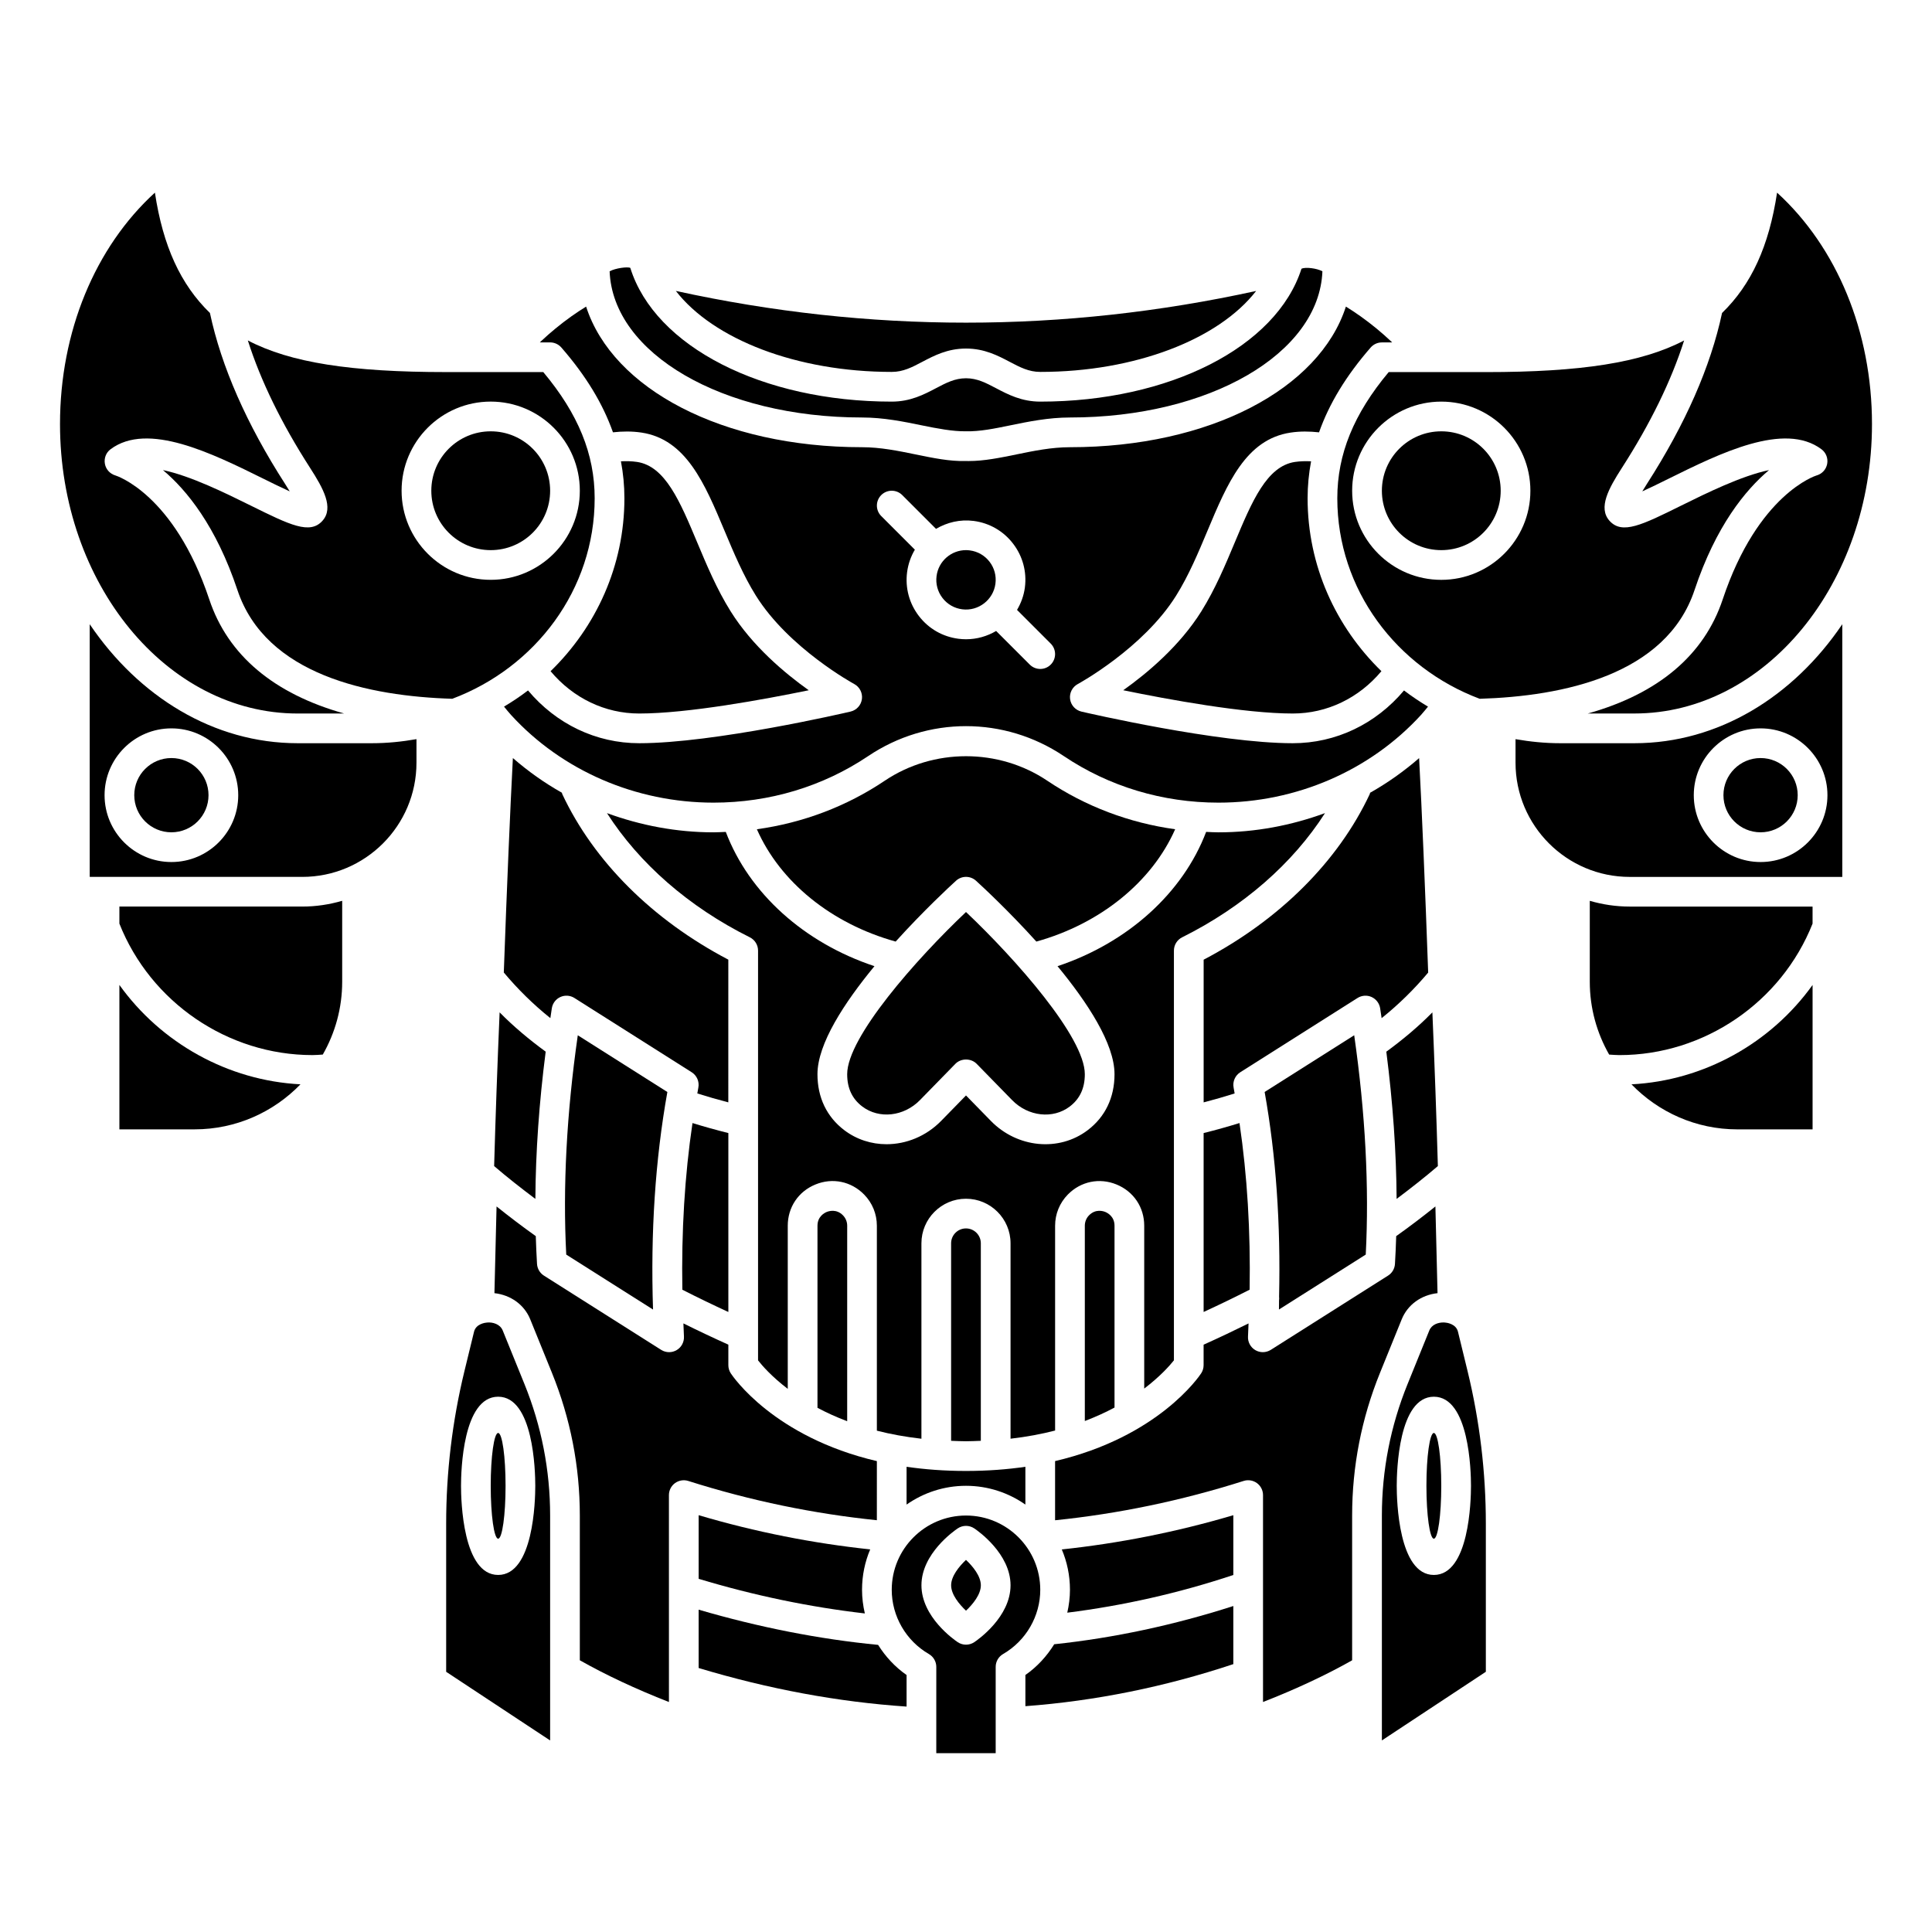 <?xml version="1.0" encoding="UTF-8"?>
<!-- Uploaded to: ICON Repo, www.iconrepo.com, Generator: ICON Repo Mixer Tools -->
<svg fill="#000000" width="800px" height="800px" version="1.1" viewBox="144 144 512 512" xmlns="http://www.w3.org/2000/svg">
 <g>
  <path d="m525.05 453.02c-0.375-13.152-0.863-26.812-1.453-40.73-3.688 3.746-7.805 7.199-12.207 10.418 1.734 13.535 2.652 26.582 2.727 39.016 3.801-2.856 7.496-5.75 10.934-8.703z"/>
  <path d="m472.48 441.62c-3.094 0.953-6.258 1.848-9.508 2.652v47.414c4.168-1.922 8.246-3.891 12.191-5.902 0.262-15.473-0.629-30.258-2.684-44.164z"/>
  <path d="m487.17 266.42c-7.465 1.121-11.375 10.441-15.898 21.23-2.566 6.125-5.219 12.457-8.898 18.352-5.727 9.176-14.344 16.402-20.703 20.918 11.777 2.422 32.07 6.168 44.918 6.168 9.105 0 17.523-4.082 23.5-11.219-12.082-11.746-19.562-27.953-19.562-45.82 0-3.34 0.324-6.598 0.922-9.797-1.418-0.066-2.844-0.043-4.277 0.168z"/>
  <path d="m400 385.69c-13.168 12.469-31.488 33.191-31.488 42.98 0 3.715 1.309 6.516 3.992 8.559 4.477 3.394 11.031 2.664 15.289-1.684l9.395-9.621c1.484-1.52 4.152-1.52 5.637 0l9.398 9.621c4.254 4.356 10.832 5.082 15.285 1.688 2.672-2.047 3.981-4.848 3.981-8.562 0-9.789-18.32-30.512-31.488-42.98z"/>
  <path d="m274.95 453.02c3.441 2.961 7.137 5.852 10.93 8.703 0.074-12.434 0.992-25.48 2.731-39.023-4.402-3.219-8.52-6.668-12.207-10.414-0.594 13.926-1.082 27.582-1.453 40.734z"/>
  <path d="m455.43 363.76c-12.18-1.688-23.734-6.039-33.898-12.867-12.875-8.652-30.18-8.652-43.055 0-10.16 6.828-21.711 11.18-33.895 12.867 6.156 13.973 19.734 25.027 36.777 29.766 7.43-8.227 14.387-14.656 15.996-16.121 1.5-1.367 3.797-1.367 5.297 0 1.609 1.465 8.566 7.894 15.996 16.121 16.973-4.723 30.629-15.836 36.781-29.766z"/>
  <path d="m380.32 242.56c3.023 0 5.356-1.227 8.07-2.656 3.148-1.656 6.715-3.535 11.609-3.535s8.461 1.879 11.609 3.535c2.711 1.426 5.047 2.656 8.07 2.656 25.172 0 47.273-8.645 57.207-21.453-25.531 5.586-51.215 8.402-76.891 8.402-25.684 0-51.355-2.824-76.887-8.41 9.93 12.816 32.035 21.461 57.211 21.461z"/>
  <path d="m229.46 282.01c-3.324 3.727-8.598 1.129-19.078-4.059-6.488-3.207-15.844-7.84-23.195-9.371 6.273 5.277 14.082 14.828 19.738 31.793 7.527 22.559 34.945 28.137 56.934 28.812 22.047-8.281 37.734-28.949 37.734-53.141 0-11.68-4.336-22.34-13.621-33.438h-25.738c-25.223 0-41.305-2.492-52.555-8.383 3.406 10.695 8.926 22.016 16.504 33.785 3.484 5.418 6.352 10.562 3.277 14zm44.582-31.582c13.023 0 23.617 10.594 23.617 23.617s-10.594 23.617-23.617 23.617-23.617-10.594-23.617-23.617 10.594-23.617 23.617-23.617z"/>
  <path d="m292.76 236.09c6.535 7.508 11 14.883 13.68 22.477 2.5-0.273 5.027-0.309 7.555 0.07 11.848 1.777 16.773 13.531 21.992 25.969 2.445 5.832 4.977 11.871 8.316 17.219 8.727 13.98 25.906 23.359 26.078 23.449 1.438 0.777 2.246 2.367 2.035 3.988-0.219 1.621-1.414 2.941-3.012 3.312-1.465 0.352-36.211 8.387-55.996 8.387-11.449 0-22.008-5.094-29.48-13.988-2.023 1.551-4.152 2.973-6.356 4.289 0.617 0.742 1.211 1.508 1.867 2.219 13.5 14.762 33.059 23.227 53.648 23.227 14.809 0 28.98-4.266 40.992-12.34 15.746-10.578 36.098-10.574 51.836 0 12.016 8.074 26.188 12.34 40.996 12.34 20.586 0 40.145-8.461 53.656-23.223 0.652-0.715 1.246-1.477 1.867-2.219-2.203-1.32-4.332-2.738-6.356-4.289-7.481 8.891-18.039 13.984-29.488 13.984-19.785 0-54.531-8.039-55.996-8.379-1.594-0.375-2.789-1.691-3.012-3.312-0.215-1.621 0.594-3.207 2.035-3.988 0.172-0.09 17.355-9.469 26.078-23.449 3.344-5.352 5.871-11.387 8.316-17.219 5.215-12.441 10.145-24.191 21.992-25.969 2.519-0.383 5.051-0.348 7.555-0.07 2.68-7.59 7.148-14.969 13.68-22.477 0.742-0.859 1.832-1.352 2.969-1.352h2.727c-0.074-0.07-0.145-0.148-0.223-0.223-2.547-2.406-5.266-4.637-8.07-6.637-0.031-0.02-0.066-0.047-0.102-0.074-1.258-0.898-2.551-1.75-3.863-2.562-7.035 21.828-36.109 37.266-73.125 37.266-4.891 0-9.617 0.973-14.184 1.91-4.391 0.898-8.543 1.754-12.68 1.754-0.266 0-0.531-0.004-0.797-0.012-4.144 0.133-8.594-0.785-13.258-1.742-4.57-0.938-9.293-1.91-14.184-1.91-37.012 0-66.086-15.438-73.125-37.266-1.312 0.812-2.606 1.664-3.871 2.562-0.02 0.012-0.039 0.027-0.055 0.039-2.848 2.031-5.559 4.262-8.113 6.664-0.074 0.07-0.141 0.152-0.215 0.223h2.719c1.137 0.004 2.223 0.5 2.969 1.352zm84.777 39.113c1.539-1.539 4.027-1.539 5.566 0l8.953 8.953c2.914-1.715 6.356-2.57 9.957-2.106 4.176 0.539 7.883 2.668 10.449 6.004 2.566 3.328 3.684 7.461 3.144 11.633-0.285 2.172-1.031 4.164-2.082 5.945l8.93 8.93c1.539 1.539 1.539 4.031 0 5.566-0.758 0.766-1.766 1.152-2.773 1.152-1.008 0-2.016-0.387-2.781-1.152l-8.914-8.914c-2.367 1.395-5.098 2.195-7.973 2.195-0.668 0-1.352-0.043-2.035-0.133-4.172-0.539-7.879-2.668-10.445-6.004-2.566-3.328-3.684-7.461-3.144-11.633 0.285-2.176 1.004-4.188 2.059-5.969l-8.906-8.906c-1.543-1.535-1.543-4.023-0.004-5.562z"/>
  <path d="m297.12 418.36c-2.961 20.672-3.992 40.188-3.059 58.121l23 14.562c-0.676-20.434 0.594-39.777 3.797-57.652z"/>
  <path d="m289.79 274.05c0 8.695-7.047 15.742-15.742 15.742s-15.746-7.047-15.746-15.742 7.051-15.746 15.746-15.746 15.742 7.051 15.742 15.746"/>
  <path d="m372.45 254.64c5.691 0 11.047 1.098 15.773 2.07 4.207 0.863 8.285 1.629 11.676 1.586 3.785 0.09 7.684-0.723 11.891-1.586 4.723-0.973 10.082-2.07 15.773-2.07 36.957 0 66.02-16.934 66.891-38.738-1.41-0.793-4.508-1.207-5.551-0.676-6.648 20.742-35.055 35.207-69.219 35.207-4.969 0-8.562-1.895-11.734-3.562-2.68-1.41-4.996-2.629-7.945-2.629-2.953 0-5.266 1.219-7.945 2.629-3.176 1.668-6.769 3.562-11.734 3.562-34.285 0-62.777-14.57-69.289-35.438-0.707-0.371-4.008 0.078-5.481 0.906 0.875 21.805 29.941 38.738 66.895 38.738z"/>
  <path d="m398.99 305.47c4.273 0.559 8.258-2.488 8.812-6.793 0.273-2.086-0.285-4.152-1.566-5.816s-3.141-2.731-5.223-3h-0.004c-0.34-0.047-0.684-0.07-1.016-0.07-3.894 0-7.285 2.898-7.793 6.859-0.273 2.086 0.285 4.152 1.566 5.816 1.281 1.668 3.141 2.734 5.223 3.004z"/>
  <path d="m313.41 333.09c12.855 0 33.145-3.746 44.918-6.164-6.363-4.523-14.977-11.75-20.707-20.926-3.68-5.891-6.328-12.227-8.898-18.352-4.523-10.789-8.43-20.109-15.898-21.23-1.43-0.211-2.856-0.234-4.273-0.168 0.602 3.207 0.922 6.457 0.922 9.801 0 17.871-7.481 34.074-19.566 45.824 5.981 7.133 14.398 11.215 23.504 11.215z"/>
  <path d="m482.96 488.63c-0.02 0.812 0.004 1.594-0.023 2.406l23-14.562c0.93-17.934-0.098-37.445-3.059-58.121l-23.734 15.027c3.023 16.867 4.262 35.078 3.828 54.242 0.047 0.348 0.027 0.676-0.012 1.008z"/>
  <path d="m498.4 276.05c0 24.188 15.688 44.855 37.734 53.137 21.992-0.668 49.41-6.254 56.934-28.812 5.656-16.965 13.465-26.508 19.738-31.793-7.348 1.535-16.703 6.164-23.195 9.371-10.48 5.191-15.734 7.793-19.078 4.059-3.078-3.445-0.207-8.586 3.273-14 7.574-11.773 13.094-23.098 16.504-33.785-11.25 5.891-27.332 8.383-52.555 8.383h-25.738c-9.281 11.098-13.617 21.766-13.617 33.441zm51.168-2c0 13.023-10.594 23.617-23.617 23.617-13.023 0-23.617-10.594-23.617-23.617s10.594-23.617 23.617-23.617c13.027 0 23.617 10.594 23.617 23.617z"/>
  <path d="m324.83 485.79c3.949 2.016 8.027 3.981 12.191 5.898v-47.418c-3.254-0.812-6.418-1.695-9.504-2.648-2.062 13.906-2.949 28.695-2.688 44.168z"/>
  <path d="m541.7 274.05c0 8.695-7.051 15.742-15.746 15.742-8.695 0-15.742-7.047-15.742-15.742s7.047-15.746 15.742-15.746c8.695 0 15.746 7.051 15.746 15.746"/>
  <path d="m455.1 504.5v-108.58c0-1.492 0.848-2.859 2.18-3.523 16.215-8.082 29.32-19.586 37.859-32.914-8.922 3.269-18.453 5.094-28.23 5.094-1.098 0-2.18-0.074-3.269-0.117-6.164 16.215-20.816 29.402-39.383 35.586 7.984 9.691 15.102 20.57 15.102 28.629 0 6.164-2.453 11.293-7.098 14.824-7.613 5.793-18.66 4.742-25.68-2.453l-6.582-6.738-6.582 6.738c-3.988 4.078-9.266 6.184-14.477 6.184-3.977 0-7.91-1.227-11.207-3.731-4.641-3.531-7.098-8.656-7.098-14.824 0-8.062 7.117-18.938 15.105-28.629-18.625-6.188-33.215-19.301-39.398-35.582-1.086 0.039-2.164 0.113-3.258 0.113-9.777 0-19.305-1.824-28.23-5.09 8.539 13.324 21.641 24.828 37.855 32.91 1.336 0.664 2.184 2.027 2.184 3.523v108.59c1.094 1.414 3.641 4.32 7.871 7.551v-43.23c0-4.894 2.812-9.086 7.344-10.934 4.519-1.852 9.469-0.832 12.895 2.668 2.176 2.219 3.375 5.156 3.375 8.266v54.312c3.582 0.922 7.523 1.645 11.809 2.137v-51.793c0-6.512 5.297-11.809 11.809-11.809 6.512 0 11.809 5.297 11.809 11.809v51.785c4.285-0.496 8.223-1.234 11.809-2.164v-54.277c0-3.109 1.199-6.043 3.371-8.266 3.43-3.496 8.379-4.512 12.898-2.668 4.535 1.848 7.348 6.035 7.348 10.934v43.156c4.227-3.219 6.781-6.106 7.871-7.488z"/>
  <path d="m579.22 274.22c2.141-0.969 4.664-2.211 6.902-3.32 13.699-6.781 30.754-15.211 40.59-7.84 1.207 0.902 1.789 2.418 1.504 3.898-0.285 1.48-1.391 2.664-2.848 3.055-0.109 0.035-15.488 4.812-24.84 32.852-4.93 14.785-17.109 24.996-35.742 30.227l12.332-0.008c34.723 0 62.977-34.414 62.977-76.707 0-24.465-9.293-46.863-25.152-61.324-2.148 14.188-6.801 24.336-14.582 31.891-3.019 14.184-9.699 29.422-19.938 45.332-0.457 0.723-0.859 1.367-1.203 1.945z"/>
  <path d="m509.75 411.19c0.141 0.887 0.25 1.75 0.391 2.633 4.606-3.695 8.715-7.754 12.34-12.086-0.82-22.883-1.668-42.934-2.402-56.832-4.016 3.496-8.367 6.578-12.996 9.188-0.043 0.113-0.031 0.234-0.086 0.352-8.367 17.848-23.949 33.359-44.02 43.883v37.812c2.805-0.73 5.543-1.516 8.211-2.359-0.094-0.516-0.168-1.043-0.27-1.555-0.305-1.586 0.398-3.199 1.758-4.066l31.078-19.68c1.121-0.707 2.527-0.809 3.723-0.266 1.211 0.555 2.066 1.668 2.273 2.977z"/>
  <path d="m432.61 466.07c-0.723 0.738-1.121 1.719-1.121 2.754v51.758c2.91-1.109 5.535-2.312 7.871-3.566v-48.191c0-2.457-1.879-3.414-2.449-3.644-0.578-0.238-2.578-0.867-4.301 0.891z"/>
  <path d="m363.09 465.18c-0.57 0.23-2.449 1.188-2.449 3.644v48.262c2.336 1.246 4.961 2.449 7.871 3.551l0.004-51.812c0-1.035-0.402-2.016-1.125-2.754-1.715-1.758-3.723-1.125-4.301-0.891z"/>
  <path d="m337.02 398.32c-20.074-10.52-35.652-26.031-44.02-43.887-0.051-0.113-0.043-0.23-0.086-0.348-4.629-2.609-8.98-5.695-12.996-9.191-0.727 13.812-1.578 33.875-2.406 56.828 3.625 4.336 7.731 8.398 12.34 12.094 0.133-0.883 0.246-1.75 0.391-2.633 0.207-1.312 1.062-2.426 2.266-2.969s2.606-0.445 3.723 0.266l31.078 19.68c1.367 0.867 2.062 2.477 1.758 4.066-0.098 0.512-0.172 1.039-0.27 1.551 2.664 0.844 5.398 1.625 8.211 2.359l0.004-37.816z"/>
  <path d="m403.93 525.83v-52.348c0-2.168-1.762-3.938-3.938-3.938-2.172 0-3.938 1.766-3.938 3.938v52.348c1.305 0.047 2.574 0.117 3.938 0.117 1.359 0 2.637-0.07 3.938-0.117z"/>
  <path d="m384.25 542.73c4.469-3.125 9.891-4.977 15.746-4.977 5.852 0 11.277 1.852 15.742 4.977v-10.016c-4.812 0.699-10.047 1.105-15.742 1.105s-10.93-0.406-15.742-1.105z"/>
  <path d="m525.95 537.76c0 7.738-0.879 14.008-1.965 14.008-1.09 0-1.969-6.269-1.969-14.008 0-7.734 0.879-14.008 1.969-14.008 1.086 0 1.965 6.273 1.965 14.008"/>
  <path d="m524.96 486.7c-0.172-7.625-0.363-15.301-0.562-22.977-3.336 2.672-6.789 5.305-10.391 7.867-0.074 2.481-0.18 4.941-0.328 7.367-0.078 1.262-0.75 2.414-1.824 3.09l-31.078 19.68c-0.648 0.402-1.383 0.609-2.113 0.609-0.688 0-1.379-0.18-1.996-0.543-1.266-0.746-2.019-2.141-1.934-3.613 0.062-1.16 0.094-2.301 0.145-3.457-3.891 1.926-7.848 3.809-11.91 5.633v5.43c0 0.762-0.223 1.512-0.641 2.152-0.551 0.848-11.418 16.879-38.719 23.266v15.68c16.605-1.695 33.398-5.152 49.977-10.422 1.191-0.379 2.504-0.164 3.519 0.574 1.012 0.742 1.609 1.926 1.609 3.18v54.832c8.773-3.426 16.812-7.195 23.617-11.051v-38.363c0-13.012 2.484-25.734 7.383-37.809l5.754-14.184c1.586-3.918 5.195-6.461 9.492-6.941z"/>
  <path d="m400 545.63c-10.852 0-19.68 8.828-19.68 19.68 0 6.984 3.769 13.508 9.844 17.027 1.215 0.703 1.965 2 1.965 3.406l-0.004 22.859h15.742v-22.863c0-1.406 0.746-2.703 1.965-3.406 6.074-3.516 9.848-10.043 9.848-17.023 0-10.852-8.828-19.68-19.68-19.68zm2.195 33.559c-0.664 0.445-1.43 0.668-2.195 0.668s-1.531-0.223-2.195-0.668c-0.984-0.656-9.613-6.695-9.613-15.074 0-8.375 8.629-14.414 9.613-15.074 1.332-0.895 3.059-0.895 4.387 0 0.984 0.66 9.613 6.699 9.613 15.074 0 8.383-8.625 14.418-9.609 15.074z"/>
  <path d="m427.55 565.31c0 2.062-0.266 4.094-0.711 6.066 14.758-1.852 29.52-5.164 44.008-9.988v-15.844c-15.105 4.473-30.352 7.461-45.461 9.074 1.391 3.281 2.164 6.894 2.164 10.691z"/>
  <path d="m415.74 587.89v8.266c18.484-1.375 36.992-5.113 55.105-11.145v-15.398c-15.641 5.027-31.57 8.453-47.469 10.133-1.961 3.168-4.519 5.969-7.637 8.145z"/>
  <path d="m396.06 564.12c0 2.438 2.129 5.019 3.941 6.731 1.844-1.738 3.934-4.312 3.934-6.731 0-2.418-2.09-4.992-3.938-6.734-1.844 1.746-3.938 4.316-3.938 6.734z"/>
  <path d="m376.71 579.91c-15.668-1.516-31.633-4.672-47.562-9.332v15.461c18.488 5.578 36.992 9.004 55.105 10.223v-8.363c-3.07-2.144-5.598-4.887-7.543-7.988z"/>
  <path d="m577.12 340.96h-19.68c-4.035 0-7.965-0.41-11.809-1.074v6.242c0 16.684 13.57 30.262 30.262 30.262h56.332v-66.965c-12.996 19.207-32.855 31.535-55.105 31.535zm51.172 13.777c0 9.766-7.945 17.711-17.711 17.711s-17.711-7.945-17.711-17.711 7.945-17.711 17.711-17.711c9.762 0 17.711 7.945 17.711 17.711z"/>
  <path d="m329.15 545.54v16.863c14.746 4.449 29.512 7.496 44.043 9.176-0.477-2.035-0.746-4.133-0.746-6.266 0-3.793 0.77-7.414 2.164-10.707-15.113-1.609-30.355-4.594-45.461-9.066z"/>
  <path d="m620.41 354.73c0 5.434-4.406 9.84-9.84 9.84-5.434 0-9.84-4.406-9.84-9.84s4.406-9.84 9.84-9.84c5.434 0 9.84 4.406 9.84 9.84"/>
  <path d="m565.31 382.73v21.453c0 7.019 1.883 13.594 5.133 19.293 0.906 0.055 1.812 0.137 2.738 0.137 22.426 0 42.895-13.98 51.168-34.84v-4.519h-48.461c-3.676 0-7.219-0.551-10.578-1.523z"/>
  <path d="m530.38 496.93c-0.516-2.125-2.996-2.414-3.488-2.449-0.121-0.012-0.25-0.016-0.379-0.016-1.402 0-3.094 0.547-3.734 2.133l-5.754 14.184c-4.523 11.141-6.812 22.863-6.812 34.855v59.594l27.551-18.191v-39.277c0-13.609-1.633-27.215-4.848-40.434zm-6.391 64.449c-9.367 0-9.84-19.672-9.84-23.617 0-3.945 0.473-23.617 9.84-23.617s9.84 19.672 9.84 23.617c0 3.945-0.473 23.617-9.84 23.617z"/>
  <path d="m576.36 431.36c7.117 7.344 17.059 11.934 28.062 11.934h19.93v-38.27c-11.051 15.406-28.734 25.344-47.992 26.336z"/>
  <path d="m277.98 537.76c0 7.738-0.879 14.008-1.965 14.008-1.09 0-1.969-6.269-1.969-14.008 0-7.734 0.879-14.008 1.969-14.008 1.086 0 1.965 6.273 1.965 14.008"/>
  <path d="m222.88 340.96c-22.246 0-42.109-12.328-55.105-31.535v66.961h56.332c16.688 0 30.262-13.574 30.262-30.262v-6.242c-3.844 0.672-7.773 1.078-11.809 1.078zm-33.457 31.488c-9.766 0-17.711-7.945-17.711-17.711s7.945-17.711 17.711-17.711 17.711 7.945 17.711 17.711-7.945 17.711-17.711 17.711z"/>
  <path d="m175.64 405.02v38.27h19.926c11.008 0 20.953-4.59 28.062-11.934-19.254-0.992-36.934-10.93-47.988-26.336z"/>
  <path d="m175.64 384.25v4.519c8.273 20.859 28.742 34.84 51.168 34.84 0.926 0 1.832-0.082 2.738-0.141 3.254-5.699 5.137-12.273 5.137-19.293v-21.453c-3.363 0.977-6.906 1.527-10.582 1.527z"/>
  <path d="m376.38 531.21c-27.301-6.387-38.168-22.422-38.719-23.266-0.418-0.645-0.641-1.391-0.641-2.16v-5.438c-4.059-1.824-8.027-3.703-11.91-5.629 0.051 1.152 0.082 2.297 0.145 3.461 0.082 1.473-0.664 2.867-1.934 3.613-0.621 0.363-1.305 0.547-1.996 0.547-0.73 0-1.465-0.203-2.106-0.609l-31.078-19.68c-1.066-0.676-1.742-1.828-1.824-3.09-0.145-2.43-0.25-4.887-0.328-7.371-3.598-2.559-7.051-5.191-10.395-7.867-0.203 7.684-0.395 15.359-0.562 22.98 4.285 0.484 7.902 3.027 9.488 6.934l5.754 14.184c4.902 12.086 7.387 24.805 7.387 37.816v38.355c6.812 3.856 14.84 7.633 23.617 11.059l-0.004-54.832c0-1.254 0.598-2.438 1.609-3.176 1.016-0.738 2.328-0.953 3.519-0.574 16.582 5.269 33.367 8.707 49.977 10.406z"/>
  <path d="m222.88 333.09h12.328c-18.633-5.227-30.812-15.438-35.742-30.227-9.352-28.035-24.727-32.816-24.879-32.863-1.43-0.418-2.527-1.613-2.789-3.082-0.266-1.469 0.297-2.965 1.492-3.856 9.836-7.375 26.887 1.059 40.59 7.84 2.238 1.109 4.762 2.359 6.902 3.32-0.348-0.574-0.742-1.223-1.211-1.949-10.238-15.91-16.918-31.148-19.938-45.332-7.781-7.559-12.434-17.699-14.582-31.891-15.855 14.469-25.148 36.863-25.148 61.332 0 42.293 28.254 76.707 62.977 76.707z"/>
  <path d="m277.23 496.6c-0.703-1.734-2.691-2.246-4.121-2.117-0.492 0.035-2.973 0.324-3.488 2.449l-2.535 10.406c-3.215 13.211-4.848 26.812-4.848 40.43v39.277l27.551 18.191v-59.602c0-11.988-2.289-23.719-6.805-34.848zm-1.215 64.777c-9.367 0-9.84-19.672-9.84-23.617 0-3.945 0.473-23.617 9.84-23.617s9.84 19.672 9.84 23.617c0 3.945-0.473 23.617-9.84 23.617z"/>
  <path d="m199.26 354.73c0 5.434-4.406 9.84-9.84 9.84s-9.84-4.406-9.84-9.84 4.406-9.84 9.84-9.84 9.84 4.406 9.84 9.84"/>
 </g>
</svg>